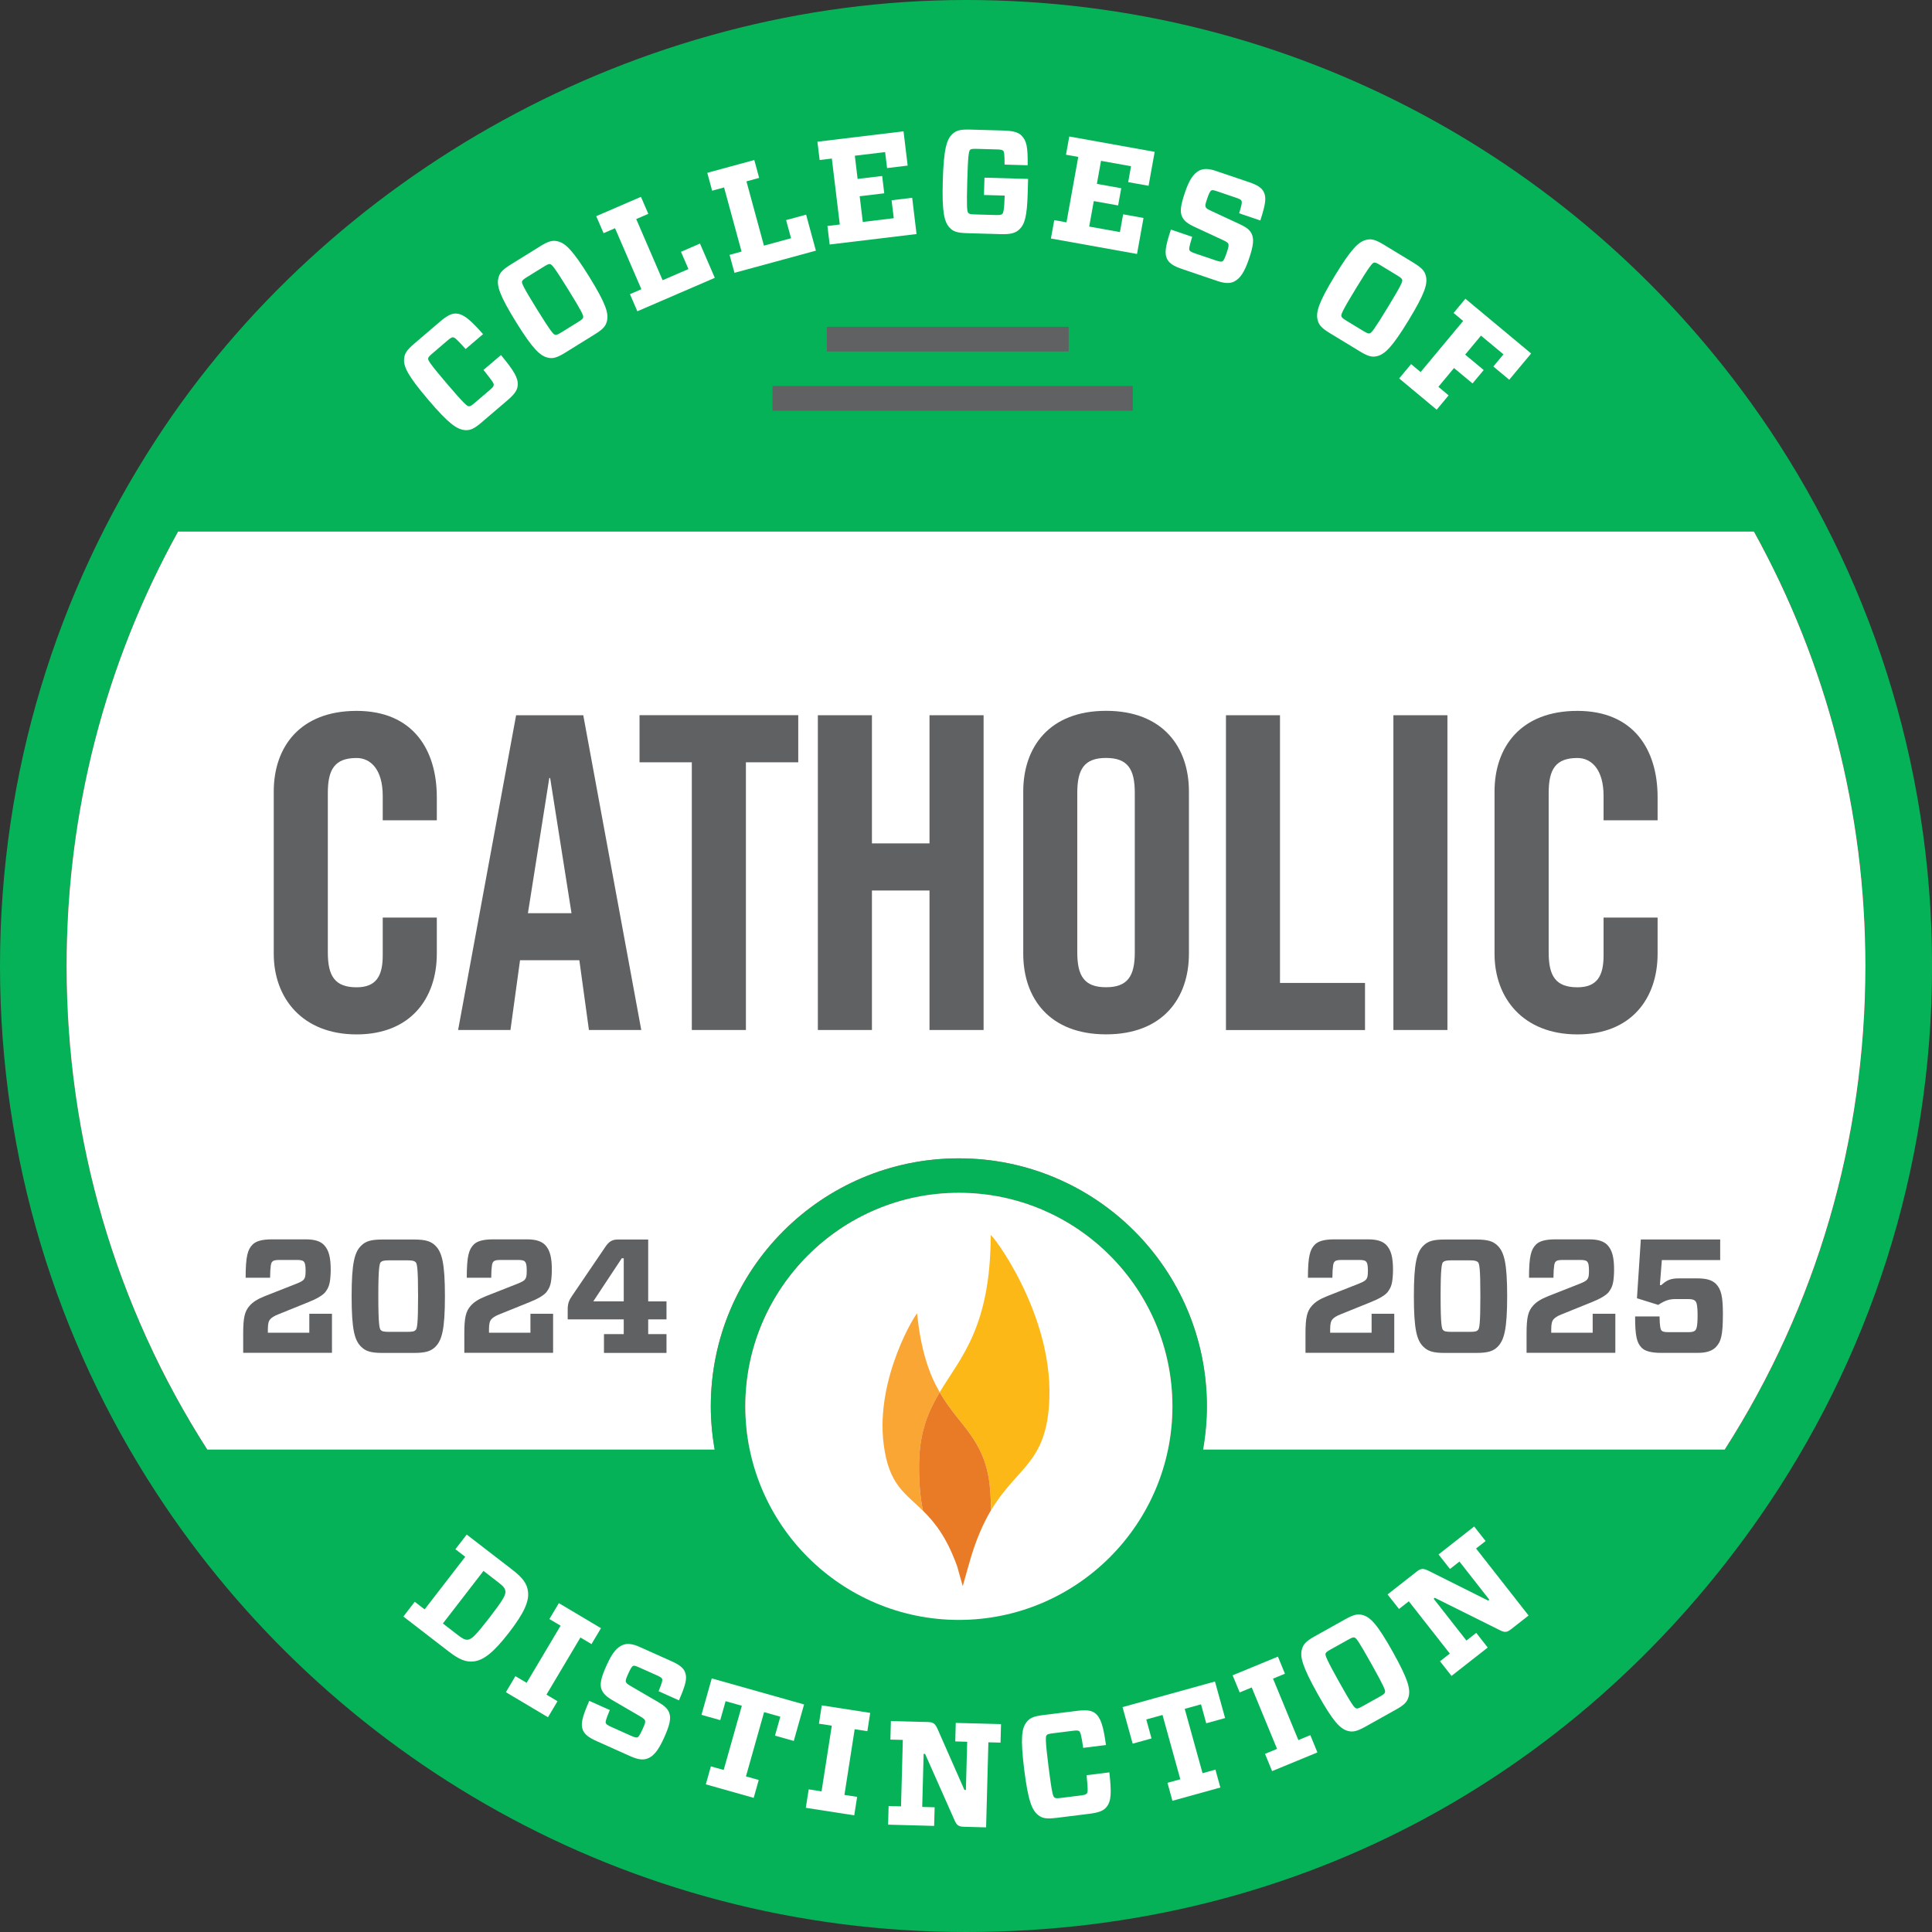 <?xml version="1.0" encoding="UTF-8"?>
<svg id="Layer_2" data-name="Layer 2" xmlns="http://www.w3.org/2000/svg" viewBox="0 0 354.72 354.72">
  <rect x="0" y="0" width="354.72" height="354.72" fill="#333333" stroke="none"/>
  <defs>
    <style>
      .cls-1 {
        fill: #e97a26;
      }

      .cls-1, .cls-2, .cls-3, .cls-4, .cls-5, .cls-6, .cls-7 {
        stroke-width: 0px;
      }

      .cls-2 {
        fill: #06b258;
      }

      .cls-3 {
        fill: #5f6163;
      }

      .cls-4 {
        fill: #f0576a;
      }

      .cls-5 {
        fill: #fcb817;
      }

      .cls-6 {
        fill: #faa634;
      }

      .cls-7 {
        fill: #fff;
      }
    </style>
  </defs>
  <g id="Layer_1-2" data-name="Layer 1">
    <g>
      <path class="cls-2" d="M323.07,76.22C291.04,30.16,237.72,0,177.37,0S60.21,32.17,28.59,80.8C10.51,108.59,0,141.75,0,177.37s10.51,68.77,28.59,96.55c31.62,48.64,86.44,80.8,148.78,80.8s113.67-30.15,145.71-76.21c19.95-28.69,31.65-63.55,31.65-101.14s-11.7-72.46-31.65-101.15M38.07,266.14c-16.82-26.27-25.83-56.83-25.83-88.77,0-28.37,7.11-55.62,20.47-79.76h289.32c13.36,24.14,20.47,51.4,20.47,79.76,0,31.94-9.01,62.5-25.83,88.77H38.07Z"/>
      <path class="cls-4" d="M38.07,266.14c-16.82-26.27-25.83-56.83-25.83-88.77,0-28.37,7.11-55.62,20.47-79.76h289.32c13.36,24.14,20.47,51.4,20.47,79.76,0,31.94-9.01,62.5-25.83,88.77H38.07Z"/>
      <path class="cls-4" d="M136.84,258.21c0-20.27,15.46-36.99,35.2-39-19.74,2.01-35.2,18.74-35.2,39"/>
      <path class="cls-4" d="M180.06,219.19c19.74,2.02,35.2,18.74,35.2,39.01,0-20.27-15.46-36.99-35.2-39.01"/>
      <path class="cls-7" d="M322.03,97.6H32.7c-13.36,24.14-20.47,51.4-20.47,79.76,0,31.95,9.01,62.51,25.83,88.78h93.19c-.46-2.58-.75-5.22-.75-7.93,0-25.14,20.39-45.53,45.54-45.53s45.54,20.39,45.54,45.53c0,2.71-.29,5.35-.74,7.93h95.82c16.81-26.27,25.83-56.83,25.83-88.78,0-28.36-7.11-55.61-20.47-79.76"/>
      <g>
        <path class="cls-2" d="M176.05,219c21.62,0,39.21,17.59,39.21,39.21s-17.59,39.21-39.21,39.21-39.21-17.59-39.21-39.21,17.59-39.21,39.21-39.21M176.05,212.67c-25.15,0-45.54,20.39-45.54,45.53s20.39,45.53,45.54,45.53,45.54-20.38,45.54-45.53-20.39-45.53-45.54-45.53"/>
        <path class="cls-7" d="M176.05,219c21.62,0,39.21,17.6,39.21,39.21s-17.59,39.21-39.21,39.21-39.21-17.59-39.21-39.21,17.59-39.21,39.21-39.21"/>
        <path class="cls-5" d="M181.94,277.33c4.87-8.18,10.32-8.61,10.73-20.63.53-15.85-10.76-30.47-10.77-29.91-.05,16.9-5.5,22.39-9.37,28.83,3.61,6.28,8.23,8.49,9.19,17.19.18,1.67.25,3.16.22,4.51"/>
        <path class="cls-6" d="M172.53,255.63c-1.87-3.24-3.46-7.57-4.14-14.44-.04-.43-7.73,11.77-6.14,24.02.95,7.4,3.86,8.87,7.21,12.17-.48-2.33-.77-5.15-.72-8.57.08-5.95,1.71-9.7,3.79-13.17"/>
        <path class="cls-1" d="M181.73,272.82c-.97-8.7-5.58-10.92-9.2-17.19-2.08,3.47-3.71,7.22-3.79,13.16-.04,3.43.23,6.26.72,8.58,2.07,2.05,4.32,4.76,6.28,10.22l1.02,3.63s.6-2.13.94-3.34c.06-.2.11-.38.17-.58.02-.1.04-.17.05-.19,1.19-4.27,2.57-7.36,4.01-9.79.03-1.33-.04-2.83-.21-4.5"/>
      </g>
      <g>
        <path class="cls-3" d="M70.27,150.61v-4.48c0-4.88-2.24-6.96-4.8-6.96-4,0-5.28,2.08-5.28,6.4v29.3c0,4.32,1.28,6.4,5.28,6.4,3.6,0,4.8-2.08,4.8-5.84v-6.96h9.93v6.64c0,8.17-4.8,14.81-14.73,14.81s-15.21-6.64-15.21-14.81v-29.78c0-8.16,4.8-14.81,15.21-14.81s14.73,7.2,14.73,15.85v4.24h-9.93Z"/>
        <path class="cls-3" d="M93.72,189.11h-9.61l10.65-57.79h12.33l10.65,57.79h-9.61l-1.76-12.81h-10.89l-1.76,12.81ZM96.93,167.66h8l-3.92-24.81h-.16l-3.92,24.81Z"/>
        <path class="cls-3" d="M127.03,139.96h-9.61v-8.65h29.14v8.65h-9.61v49.15h-9.93v-49.15Z"/>
        <path class="cls-3" d="M150.16,189.11v-57.79h9.93v23.53h10.57v-23.53h9.93v57.79h-9.93v-25.61h-10.57v25.61h-9.93Z"/>
        <path class="cls-3" d="M187.87,145.32c0-8.16,4.8-14.81,15.21-14.81s15.21,6.64,15.21,14.81v29.78c0,8.17-4.8,14.81-15.21,14.81s-15.21-6.64-15.21-14.81v-29.78ZM197.79,174.86c0,4.32,1.28,6.4,5.28,6.4s5.28-2.08,5.28-6.4v-29.3c0-4.32-1.28-6.4-5.28-6.4s-5.28,2.08-5.28,6.4v29.3Z"/>
        <path class="cls-3" d="M225.09,189.11v-57.79h9.92v49.15h15.61v8.65h-25.53Z"/>
        <path class="cls-3" d="M255.83,189.11v-57.79h9.92v57.79h-9.92Z"/>
        <path class="cls-3" d="M294.42,150.61v-4.48c0-4.88-2.24-6.96-4.8-6.96-4,0-5.28,2.08-5.28,6.4v29.3c0,4.32,1.28,6.4,5.28,6.4,3.6,0,4.8-2.08,4.8-5.84v-6.96h9.92v6.64c0,8.17-4.8,14.81-14.73,14.81s-15.21-6.64-15.21-14.81v-29.78c0-8.16,4.8-14.81,15.21-14.81s14.73,7.2,14.73,15.85v4.24h-9.92Z"/>
      </g>
      <path class="cls-7" d="M96.94,292.21c.22,1.72-.6,3.8-3.49,7.54-2.87,3.72-4.7,5.06-6.41,5.28-1.45.19-2.71-.31-4.63-1.79l-8.35-6.44,2.09-2.71,1.81,1.4,7.46-9.66-1.81-1.39,2.08-2.69,8.35,6.44c1.92,1.48,2.73,2.56,2.9,4.02ZM81.32,298.08l2.73,2.11c.9.7,1.32.91,1.87.86.69-.09,1.46-.83,3.95-4.05,2.49-3.23,3.01-4.17,2.92-4.85-.07-.57-.39-.92-1.29-1.62l-2.73-2.11-7.46,9.66Z"/>
      <path class="cls-7" d="M102.36,312.35l-1.75,2.94-7.73-4.6,1.75-2.94,2.06,1.22,6.24-10.49-2.06-1.22,1.74-2.92,7.73,4.6-1.74,2.92-2.03-1.21-6.24,10.49,2.03,1.21Z"/>
      <path class="cls-7" d="M118.88,322.87c-.75.29-1.68.23-3.07-.39l-6.25-2.8c-1.47-.66-2.22-1.23-2.56-2.07-.4-1.04-.17-2.22,1.19-5.33l3.77,1.69c-.72,1.73-.82,2.17-.74,2.38.08.22.3.4,1.04.73l3.5,1.57c.72.32,1.04.41,1.28.33.26-.12.52-.57.99-1.61.39-.87.51-1.2.38-1.52-.08-.22-.4-.45-1.06-.83l-4.84-2.82c-1.14-.66-1.74-1.23-2.06-1.99-.36-.99-.13-2.11.93-4.47.99-2.21,1.87-3.3,3.01-3.74.75-.29,1.71-.22,3.02.37l5.81,2.6c1.49.66,2.24,1.24,2.55,2.03.41,1.08.21,2.12-1.11,5.19l-3.74-1.68c.65-1.59.74-1.99.65-2.24-.08-.21-.28-.36-.98-.68l-3.22-1.44c-.65-.29-.91-.37-1.12-.29-.25.1-.51.55-.93,1.49-.39.87-.51,1.2-.38,1.5.07.24.33.39,1.06.83l4.84,2.82c1.13.66,1.73,1.19,2.02,1.95.37.97.16,2.16-.89,4.51-1.07,2.38-1.94,3.48-3.09,3.91Z"/>
      <path class="cls-7" d="M139.31,326.79l-.93,3.3-8.79-2.48.93-3.3,2.35.66,3.33-11.79-2.98-.84-.98,3.48-3.45-.97,1.89-6.69,16.95,4.78-1.89,6.7-3.45-.97.98-3.48-2.98-.84-3.33,11.8,2.35.66Z"/>
      <path class="cls-7" d="M157.37,329.92l-.53,3.38-8.89-1.38.53-3.39,2.36.37,1.88-12.06-2.36-.37.52-3.36,8.89,1.38-.52,3.36-2.33-.36-1.88,12.06,2.33.36Z"/>
      <path class="cls-7" d="M177.59,319.79l-2.2-.06.09-3.4,8.31.22-.09,3.4-2.23-.06-.42,15.62-4.05-.11c-1.03-.03-1.32-.28-1.74-1.19l-5.41-12.19h-.27s-.26,9.74-.26,9.74l2.28.06-.09,3.42-8.45-.23.09-3.42,2.28.06.33-12.2-2.28-.06.09-3.4,6.79.18c1.01.03,1.3.28,1.74,1.19l4.97,11.28h.27s.24-8.88.24-8.88Z"/>
      <path class="cls-7" d="M193.9,333.77c-1.78.22-2.54.07-3.27-.5-1.15-.9-1.86-2.59-2.58-8.36-.72-5.8-.46-7.61.44-8.74.57-.73,1.26-1.06,3.04-1.28l6.2-.77c1.67-.21,2.64-.11,3.31.41,1.06.82,1.52,2.3,2.02,5.86l-4.18.52c-.34-2.31-.5-2.87-.74-3.06-.18-.14-.43-.17-1.19-.07l-3.59.45c-.84.1-1.05.18-1.21.37-.19.27-.24.96.36,5.76.6,4.77.82,5.46,1.06,5.65.21.16.44.19,1.27.09l3.59-.45c.78-.1.99-.2,1.13-.39.19-.24.19-.68-.06-3.33l4.18-.52c.41,3.7.36,5.27-.5,6.33-.54.72-1.46,1.06-3.13,1.27l-6.18.77Z"/>
      <path class="cls-7" d="M223.15,324.89l.91,3.3-8.8,2.44-.91-3.3,2.36-.65-3.27-11.81-2.98.83.96,3.48-3.46.96-1.86-6.71,16.97-4.7,1.86,6.71-3.46.96-.96-3.48-2.99.83,3.27,11.81,2.36-.65Z"/>
      <path class="cls-7" d="M240.58,318.58l1.3,3.17-8.32,3.43-1.3-3.17,2.21-.91-4.65-11.28-2.21.91-1.3-3.14,8.32-3.43,1.29,3.14-2.19.9,4.65,11.28,2.19-.9Z"/>
      <path class="cls-7" d="M246.99,297.3c1.59-.89,2.33-1.02,3.21-.77,1.39.37,2.68,1.68,5.53,6.78,2.84,5.07,3.27,6.86,2.88,8.26-.25.89-.75,1.45-2.34,2.33l-5.6,3.13c-1.56.87-2.33,1.02-3.21.77-1.41-.4-2.69-1.7-5.53-6.78-2.85-5.1-3.29-6.88-2.88-8.26.25-.89.77-1.46,2.34-2.33l5.6-3.13ZM248.97,313.66c.26.07.48.01,1.21-.4l3.16-1.76c.71-.4.9-.56.95-.81.11-.31-.14-.98-2.49-5.18-2.36-4.22-2.79-4.77-3.12-4.86-.22-.06-.46,0-1.17.41l-3.16,1.76c-.74.41-.9.56-.98.8-.07.32.14.98,2.5,5.2,2.36,4.22,2.81,4.75,3.11,4.83Z"/>
      <path class="cls-7" d="M267.95,286.71l-1.73,1.36-2.1-2.67,6.54-5.13,2.1,2.67-1.75,1.37,9.64,12.3-3.19,2.5c-.81.64-1.2.63-2.09.19l-11.94-5.94-.21.17,6.02,7.68,1.8-1.41,2.11,2.69-6.65,5.21-2.11-2.69,1.8-1.41-7.53-9.6-1.8,1.41-2.1-2.67,5.35-4.19c.79-.62,1.18-.61,2.1-.19l11.02,5.51.21-.17-5.48-6.99Z"/>
      <path class="cls-7" d="M88.38,77.59c-1.36,1.16-2.08,1.45-3,1.38-1.46-.12-2.98-1.14-6.75-5.57-3.79-4.45-4.57-6.11-4.43-7.54.07-.92.47-1.58,1.84-2.75l4.75-4.06c1.28-1.09,2.15-1.54,2.99-1.48,1.34.1,2.53,1.09,4.91,3.78l-3.2,2.73c-1.56-1.74-1.99-2.12-2.3-2.15-.23-.02-.45.1-1.03.59l-2.75,2.35c-.64.55-.77.73-.81.98,0,.33.33.93,3.47,4.61,3.12,3.66,3.68,4.11,3.99,4.13.27.02.47-.08,1.11-.63l2.75-2.35c.6-.51.71-.71.73-.94.02-.31-.22-.67-1.88-2.75l3.21-2.73c2.37,2.87,3.19,4.2,3.07,5.56-.05.9-.63,1.68-1.92,2.78l-4.73,4.04Z"/>
      <path class="cls-7" d="M99.18,45.21c1.55-.96,2.28-1.12,3.18-.91,1.41.31,2.75,1.55,5.83,6.52,3.06,4.94,3.58,6.7,3.25,8.12-.21.9-.68,1.48-2.23,2.44l-5.45,3.38c-1.52.94-2.28,1.12-3.17.91-1.42-.33-2.77-1.58-5.83-6.52-3.08-4.97-3.6-6.73-3.25-8.12.21-.9.71-1.49,2.23-2.44l5.45-3.38ZM101.9,61.46c.26.06.47,0,1.19-.45l3.07-1.9c.69-.43.87-.6.91-.85.09-.31-.19-.97-2.72-5.06-2.55-4.11-3-4.63-3.34-4.71-.23-.05-.46.03-1.15.46l-3.07,1.9c-.72.44-.87.61-.95.84-.06.32.19.97,2.74,5.08,2.55,4.11,3.02,4.62,3.32,4.69Z"/>
      <path class="cls-7" d="M112.92,41.9l-2.1.91-1.35-3.12,8.21-3.55,1.35,3.12-2.22.96,4.85,11.23,4.74-2.05-1.37-3.17,3.49-1.51,2.72,6.29-14.22,6.14-1.36-3.14,2.1-.91-4.84-11.2Z"/>
      <path class="cls-7" d="M132.95,34.41l-2.2.6-.89-3.28,8.63-2.35.89,3.28-2.33.64,3.21,11.8,4.98-1.36-.91-3.33,3.67-1,1.8,6.61-14.95,4.07-.9-3.3,2.2-.6-3.21-11.78Z"/>
      <path class="cls-7" d="M150.49,29.39l-.41-3.37,15.81-1.91.76,6.29-3.78.46-.36-2.94-5.56.67.51,4.26,4.51-.54.38,3.18-4.51.54.57,4.72,5.69-.69-.4-3.29,3.78-.46.8,6.66-15.95,1.92-.41-3.4,2.27-.27-1.46-12.11-2.27.27Z"/>
      <path class="cls-7" d="M184.44,30.21c0-1.9-.07-2.31-.25-2.53-.16-.14-.38-.23-1.19-.25l-3.64-.1c-.84-.02-1.06.02-1.25.18-.25.26-.39,1.1-.52,5.78-.13,4.65-.05,5.55.19,5.8.19.2.4.26,1.24.28l3.78.11c.76.02,1.03-.02,1.23-.21.2-.19.35-.94.41-2.82l.02-.54-3.8-.11.09-3.18,8.01.23-.07,2.58c-.12,4.37-.57,5.78-1.55,6.7-.72.69-1.66.9-3.29.86l-6.33-.18c-1.79-.05-2.52-.32-3.15-.99-1-1.06-1.44-2.84-1.27-8.65.17-5.84.71-7.59,1.77-8.57.67-.63,1.41-.86,3.21-.81l6.27.18c1.69.05,2.66.35,3.21.93.92.95,1.16,2.02,1.12,5.44l-4.21-.12Z"/>
      <path class="cls-7" d="M195.72,28.4l.6-3.34,15.68,2.82-1.12,6.23-3.74-.67.52-2.92-5.51-.99-.76,4.23,4.47.8-.57,3.16-4.47-.8-.84,4.68,5.64,1.01.59-3.26,3.74.67-1.19,6.61-15.81-2.84.61-3.37,2.25.4,2.16-12.01-2.25-.4Z"/>
      <path class="cls-7" d="M226.6,51.69c-.72.36-1.65.39-3.09-.1l-6.48-2.2c-1.52-.52-2.33-1.02-2.74-1.82-.49-1-.38-2.19.69-5.42l3.91,1.33c-.55,1.79-.61,2.23-.51,2.44.1.21.33.37,1.11.63l3.63,1.23c.75.25,1.07.31,1.31.21.25-.14.47-.61.83-1.7.31-.9.39-1.25.24-1.56-.1-.21-.43-.41-1.13-.73l-5.08-2.36c-1.19-.55-1.85-1.06-2.23-1.79-.45-.96-.32-2.09.51-4.54.78-2.29,1.55-3.46,2.65-4.01.72-.36,1.68-.38,3.04.09l6.02,2.04c1.54.52,2.35,1.03,2.73,1.78.51,1.04.41,2.09-.61,5.27l-3.89-1.32c.5-1.64.55-2.05.43-2.29-.1-.21-.32-.34-1.04-.58l-3.35-1.14c-.67-.23-.94-.29-1.14-.19-.24.12-.46.59-.79,1.57-.3.9-.4,1.24-.23,1.53.09.23.37.36,1.13.73l5.08,2.36c1.19.55,1.83,1.02,2.19,1.75.46.93.37,2.13-.46,4.58-.84,2.47-1.61,3.64-2.71,4.19Z"/>
      <path class="cls-7" d="M259.54,48.25c1.55.95,2.03,1.52,2.25,2.42.36,1.4-.14,3.16-3.18,8.15-3.03,4.97-4.36,6.22-5.78,6.57-.9.22-1.63.06-3.18-.89l-5.48-3.33c-1.53-.93-2.03-1.52-2.25-2.42-.35-1.42.15-3.18,3.18-8.15,3.04-4.99,4.37-6.25,5.78-6.57.9-.22,1.65-.04,3.18.89l5.48,3.33ZM246.28,58.03c.06.26.22.42.94.86l3.09,1.88c.7.42.93.5,1.17.43.32-.06.78-.61,3.28-4.71,2.52-4.13,2.77-4.77,2.69-5.11-.05-.22-.24-.4-.93-.82l-3.09-1.88c-.72-.44-.93-.5-1.18-.46-.31.1-.78.61-3.3,4.74-2.52,4.13-2.75,4.78-2.68,5.08Z"/>
      <path class="cls-7" d="M266.88,57.46l2.17-2.61,12.07,10.05-4.02,4.82-2.92-2.43,1.86-2.23-4.13-3.44-2.9,3.49,3.4,2.83-2.05,2.46-3.4-2.83-2.87,3.45,1.88,1.57-2.19,2.63-6.89-5.74,2.19-2.63,1.75,1.46,7.81-9.38-1.75-1.46Z"/>
      <g>
        <rect class="cls-3" x="141.84" y="70.87" width="66.14" height="4.54"/>
        <rect class="cls-3" x="151.81" y="60" width="44.4" height="4.53"/>
      </g>
    </g>
    <g>
      <path class="cls-3" d="M59.8,237.15c-.51.68-1.69,1.34-3.18,1.93l-5.59,2.26c-.62.24-1.19.59-1.4.86-.3.33-.45.8-.45,1.87v.62h7.61v-3.48h4.16v7.17h-16.3v-3.54c0-2.88.27-4.07,1.16-5.08.59-.68,1.4-1.22,2.83-1.79l5.74-2.26c.98-.39,1.25-.59,1.43-.83.21-.3.3-.56.3-1.58,0-.92-.09-1.43-.36-1.7-.18-.18-.56-.27-1.25-.27h-3.21c-.83,0-1.13.12-1.31.33-.21.21-.36.71-.39,2.94h-4.49c0-3.99.39-5.2,1.28-6.1.62-.62,1.72-.95,3.54-.95h6.25c1.7,0,2.68.39,3.3,1.01.89.92,1.28,2.29,1.25,4.82-.06,2.2-.3,2.91-.92,3.75Z"/>
      <path class="cls-3" d="M79.94,228.71c1.19,1.19,1.75,3.15,1.75,9.28s-.56,8.09-1.75,9.28c-.8.8-1.78,1.13-3.9,1.13h-5.86c-2.11,0-3.06-.33-3.87-1.13-1.22-1.19-1.75-3.18-1.75-9.28s.54-8.09,1.75-9.28c.8-.8,1.75-1.13,3.87-1.13h5.86c2.11,0,3.09.33,3.9,1.13ZM71.43,244.53h3.36c1.01,0,1.28-.09,1.52-.33.27-.24.45-1.04.45-6.22s-.18-5.98-.45-6.25c-.24-.21-.51-.33-1.52-.33h-3.36c-.98,0-1.28.12-1.52.33-.24.27-.45,1.04-.45,6.25s.21,5.98.45,6.22c.24.24.54.33,1.52.33Z"/>
      <path class="cls-3" d="M100.4,237.15c-.51.68-1.69,1.34-3.18,1.93l-5.59,2.26c-.62.24-1.19.59-1.4.86-.3.33-.45.8-.45,1.87v.62h7.61v-3.48h4.16v7.17h-16.3v-3.54c0-2.88.27-4.07,1.16-5.08.59-.68,1.4-1.22,2.83-1.79l5.74-2.26c.98-.39,1.25-.59,1.43-.83.21-.3.3-.56.3-1.58,0-.92-.09-1.43-.36-1.7-.18-.18-.56-.27-1.25-.27h-3.21c-.83,0-1.13.12-1.31.33-.21.21-.36.71-.39,2.94h-4.49c0-3.99.39-5.2,1.28-6.1.62-.62,1.72-.95,3.54-.95h6.25c1.7,0,2.68.39,3.3,1.01.89.92,1.28,2.29,1.25,4.82-.06,2.2-.3,2.91-.92,3.75Z"/>
      <path class="cls-3" d="M119.01,238.94h3.36v3.3h-3.36v2.71h3.36v3.45h-11.48v-3.45h3.63v-2.71h-10.29v-1.84c0-1.04.24-1.67.8-2.47l6.1-8.98c.62-.95,1.25-1.37,2.26-1.37h5.62v11.36ZM114.52,231.02h-.36l-5.23,7.91h5.59v-7.91Z"/>
    </g>
    <g>
      <path class="cls-3" d="M254.84,237.15c-.51.68-1.7,1.34-3.18,1.93l-5.59,2.26c-.62.24-1.19.59-1.4.86-.3.33-.45.8-.45,1.87v.62h7.61v-3.48h4.16v7.17h-16.3v-3.54c0-2.88.27-4.07,1.16-5.08.59-.68,1.4-1.22,2.83-1.79l5.74-2.26c.98-.39,1.25-.59,1.43-.83.21-.3.3-.56.3-1.58,0-.92-.09-1.43-.36-1.7-.18-.18-.56-.27-1.25-.27h-3.21c-.83,0-1.13.12-1.31.33-.21.21-.36.71-.39,2.94h-4.49c0-3.99.39-5.2,1.28-6.1.62-.62,1.73-.95,3.54-.95h6.25c1.7,0,2.68.39,3.3,1.01.89.92,1.28,2.29,1.25,4.82-.06,2.2-.3,2.91-.92,3.75Z"/>
      <path class="cls-3" d="M274.97,228.71c1.19,1.19,1.75,3.15,1.75,9.28s-.57,8.09-1.75,9.28c-.8.8-1.78,1.13-3.9,1.13h-5.86c-2.11,0-3.06-.33-3.87-1.13-1.22-1.19-1.75-3.18-1.75-9.28s.54-8.09,1.75-9.28c.8-.8,1.75-1.13,3.87-1.13h5.86c2.11,0,3.09.33,3.9,1.13ZM266.47,244.53h3.36c1.01,0,1.28-.09,1.52-.33.27-.24.45-1.04.45-6.22s-.18-5.98-.45-6.25c-.24-.21-.51-.33-1.52-.33h-3.36c-.98,0-1.28.12-1.52.33-.24.27-.45,1.04-.45,6.25s.21,5.98.45,6.22c.24.24.54.33,1.52.33Z"/>
      <path class="cls-3" d="M295.43,237.15c-.51.68-1.7,1.34-3.18,1.93l-5.59,2.26c-.62.24-1.19.59-1.4.86-.3.33-.45.8-.45,1.87v.62h7.61v-3.48h4.16v7.17h-16.3v-3.54c0-2.88.27-4.07,1.16-5.08.59-.68,1.4-1.22,2.83-1.79l5.74-2.26c.98-.39,1.25-.59,1.43-.83.21-.3.3-.56.3-1.58,0-.92-.09-1.43-.36-1.7-.18-.18-.57-.27-1.25-.27h-3.21c-.83,0-1.13.12-1.31.33-.21.21-.36.71-.39,2.94h-4.49c0-3.99.39-5.2,1.28-6.1.62-.62,1.73-.95,3.54-.95h6.25c1.7,0,2.68.39,3.3,1.01.89.92,1.28,2.29,1.25,4.82-.06,2.2-.3,2.91-.92,3.75Z"/>
      <path class="cls-3" d="M311.23,244.29c.24-.24.45-.71.45-2.74s-.21-2.5-.45-2.71c-.21-.21-.57-.33-1.31-.33h-2.23c-1.19,0-1.96.24-3.24,1.07l-3.9-1.22.71-10.79h14.57v3.78h-10.71l-.36,4.58.24.03c1.04-.92,1.67-1.25,3.33-1.25h3.18c1.84,0,2.8.3,3.54,1.01.98,1.01,1.28,2.38,1.28,5.53,0,3.99-.36,5.12-1.31,6.1-.65.65-1.64,1.04-3.3,1.04h-6.75c-1.73,0-2.92-.3-3.54-.92-.89-.89-1.22-2.11-1.22-5.77h4.49c.03,1.9.18,2.41.39,2.62.18.18.54.27,1.31.27h3.63c.65,0,1.01-.12,1.19-.3Z"/>
    </g>
  </g>
</svg>
